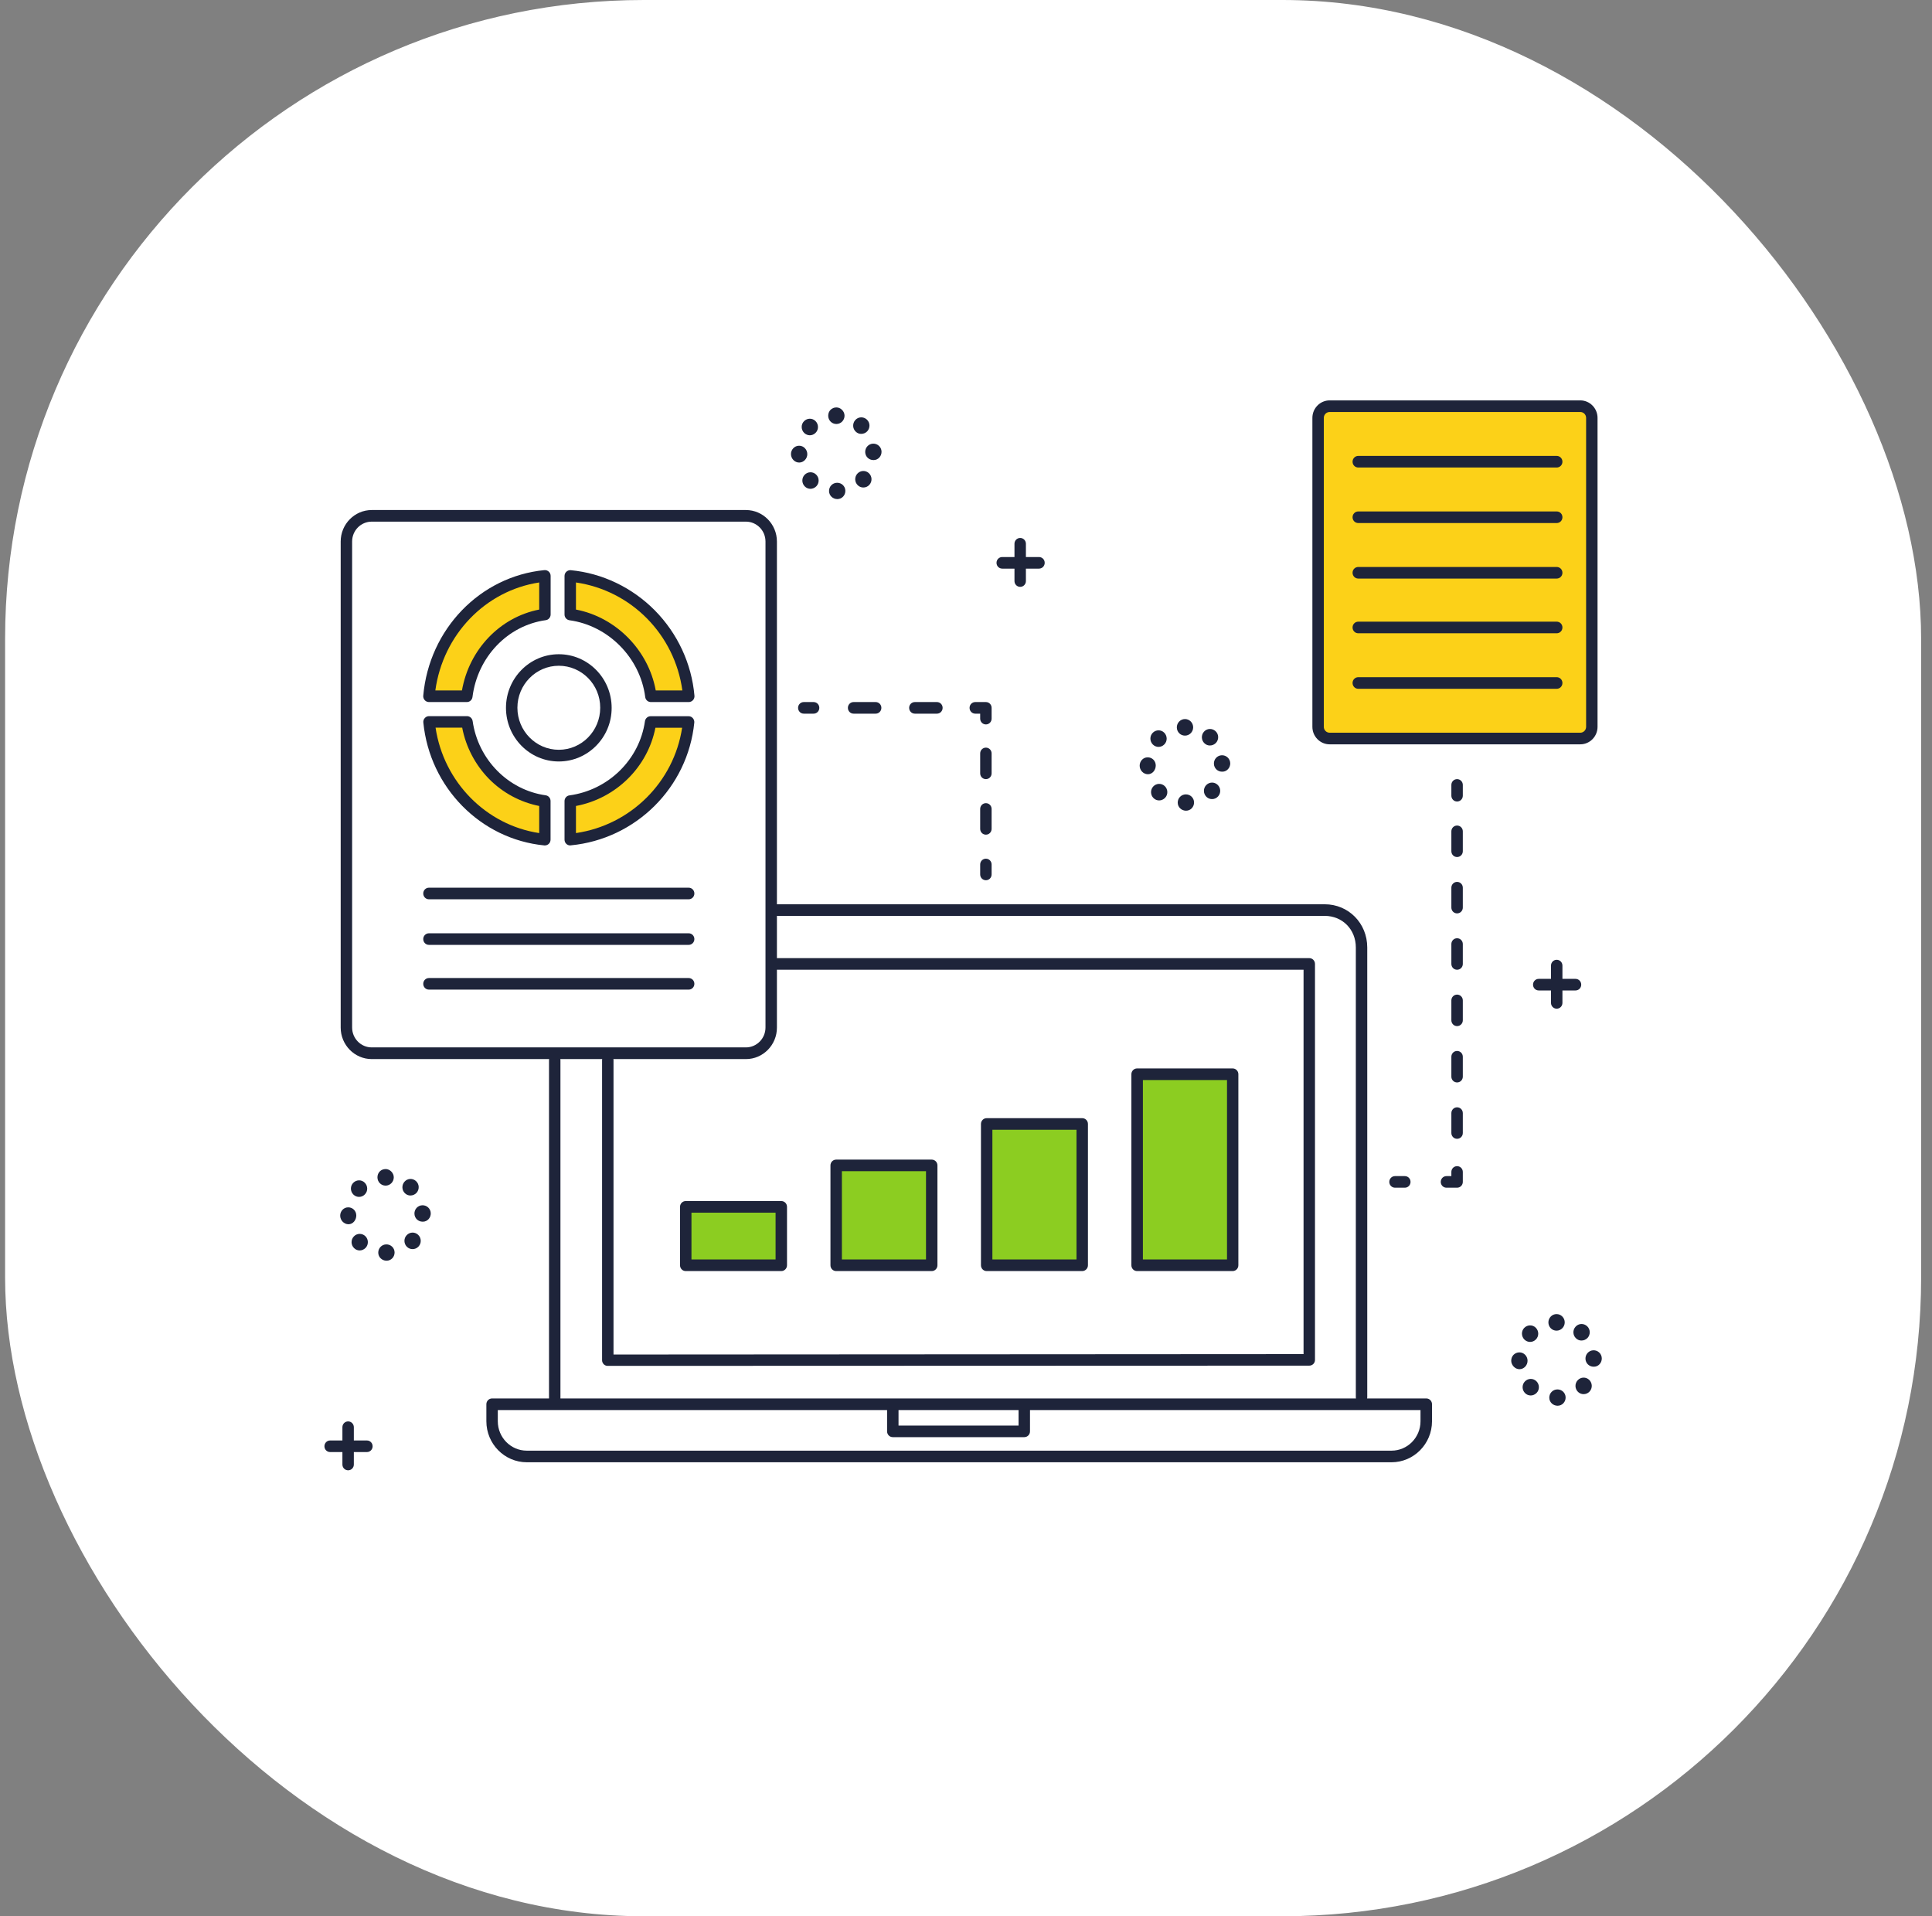<svg width="121" height="120" viewBox="0 0 121 120" fill="none" xmlns="http://www.w3.org/2000/svg">
<rect x="0" y="0" width="121" height="120" fill="#808080" stroke="none"/>
<rect x="0.319" y="0" width="120" height="120" rx="40" fill="white"/>
<g clip-path="url(#clip0_174_20)">
<path d="M58.35 72.98H52.367V79.234H58.35V72.98Z" fill="#8CCD21"/>
<path d="M48.929 75.575H42.946V79.234H48.929V75.575Z" fill="#8CCD21"/>
<path d="M67.776 70.385H61.792V79.234H67.776V70.385Z" fill="#8CCD21"/>
<path d="M77.202 67.271H71.218V79.234H77.202V67.271Z" fill="#8CCD21"/>
<path d="M29.249 45.21H26.871C27.259 49.102 30.292 52.205 34.128 52.579V50.166C31.571 49.808 29.612 47.753 29.249 45.21Z" fill="#FCD118"/>
<path d="M35.714 50.166V52.579C39.601 52.205 42.736 49.102 43.124 45.21H40.746C40.383 47.753 38.322 49.808 35.714 50.166Z" fill="#FCD118"/>
<path d="M26.866 43.601H29.239C29.571 40.954 31.571 38.837 34.128 38.484V36.07C30.292 36.444 27.219 39.605 26.866 43.601Z" fill="#FCD118"/>
<path d="M35.714 36.07V38.484C38.322 38.837 40.429 41.006 40.762 43.601H43.135C42.782 39.605 39.601 36.439 35.714 36.07Z" fill="#FCD118"/>
<path d="M98.974 25.436H83.273C82.874 25.436 82.552 25.764 82.552 26.168V45.516C82.552 45.921 82.874 46.248 83.273 46.248H98.974C99.373 46.248 99.695 45.921 99.695 45.516V26.168C99.695 25.764 99.373 25.436 98.974 25.436Z" fill="#FCD118"/>
<path d="M87.15 91.57H32.993C31.597 91.57 30.461 90.418 30.461 89.001V87.937C30.461 87.735 30.62 87.574 30.819 87.574H89.328C89.528 87.574 89.686 87.735 89.686 87.937V89.001C89.686 90.418 88.546 91.57 87.15 91.57ZM31.177 88.3V89.001C31.177 90.018 31.99 90.843 32.993 90.843H87.15C88.152 90.843 88.965 90.018 88.965 89.001V88.3H31.177Z" fill="#1E243A"/>
<path d="M64.15 89.997H55.916C55.716 89.997 55.558 89.837 55.558 89.634V87.973C55.558 87.771 55.716 87.61 55.916 87.61C56.115 87.61 56.274 87.771 56.274 87.973V89.271H63.792V87.973C63.792 87.771 63.95 87.61 64.15 87.61C64.349 87.61 64.508 87.771 64.508 87.973V89.634C64.508 89.837 64.349 89.997 64.15 89.997Z" fill="#1E243A"/>
<path d="M85.272 87.87C85.073 87.87 84.915 87.709 84.915 87.506V59.331C84.915 58.205 84.076 57.354 82.966 57.354H48.653C48.454 57.354 48.295 57.193 48.295 56.99C48.295 56.788 48.454 56.627 48.653 56.627H82.966C84.459 56.627 85.63 57.816 85.63 59.331V87.506C85.63 87.709 85.472 87.87 85.272 87.87Z" fill="#1E243A"/>
<path d="M34.742 88.129C34.543 88.129 34.384 87.968 34.384 87.766V66.384C34.384 66.181 34.543 66.021 34.742 66.021C34.941 66.021 35.1 66.181 35.1 66.384V87.766C35.1 87.968 34.941 88.129 34.742 88.129Z" fill="#1E243A"/>
<path d="M38.066 85.534C37.969 85.534 37.882 85.503 37.816 85.436C37.749 85.368 37.708 85.28 37.708 85.186V66.384C37.708 66.181 37.867 66.021 38.066 66.021C38.266 66.021 38.424 66.181 38.424 66.384V84.823L81.641 84.797V60.727H48.653C48.454 60.727 48.295 60.566 48.295 60.364C48.295 60.161 48.454 60 48.653 60H81.999C82.199 60 82.357 60.161 82.357 60.364V85.16C82.357 85.363 82.199 85.519 81.999 85.519L38.066 85.534Z" fill="#1E243A"/>
<path d="M46.72 66.322H23.281C22.207 66.322 21.337 65.434 21.337 64.35V33.911C21.337 32.822 22.212 31.939 23.281 31.939H46.715C47.789 31.939 48.658 32.827 48.658 33.911V64.344C48.664 65.434 47.789 66.322 46.72 66.322ZM23.281 32.666C22.6 32.666 22.053 33.226 22.053 33.911V64.344C22.053 65.034 22.605 65.59 23.281 65.59H46.715C47.395 65.59 47.942 65.029 47.942 64.344V33.911C47.942 33.221 47.39 32.666 46.715 32.666H23.281Z" fill="#1E243A"/>
<path d="M34.128 52.942C34.118 52.942 34.108 52.942 34.093 52.942C30.103 52.553 26.917 49.32 26.513 45.246C26.503 45.142 26.533 45.044 26.605 44.966C26.672 44.888 26.769 44.846 26.871 44.846H29.249C29.428 44.846 29.576 44.981 29.602 45.158C29.945 47.566 31.827 49.475 34.174 49.803C34.353 49.828 34.481 49.979 34.481 50.161V52.579C34.481 52.683 34.44 52.781 34.364 52.849C34.302 52.906 34.215 52.942 34.128 52.942ZM27.28 45.573C27.791 48.977 30.446 51.666 33.77 52.169V50.472C32.594 50.238 31.484 49.652 30.61 48.759C29.766 47.893 29.177 46.772 28.947 45.568H27.28V45.573Z" fill="#1E243A"/>
<path d="M35.714 52.942C35.627 52.942 35.54 52.911 35.473 52.849C35.397 52.781 35.356 52.683 35.356 52.579V50.166C35.356 49.984 35.489 49.828 35.668 49.808C38.107 49.475 40.051 47.566 40.393 45.163C40.419 44.986 40.572 44.851 40.746 44.851H43.124C43.227 44.851 43.324 44.893 43.391 44.971C43.457 45.049 43.493 45.147 43.483 45.251C43.078 49.309 39.826 52.548 35.749 52.937C35.734 52.942 35.724 52.942 35.714 52.942ZM36.072 50.472V52.169C39.498 51.666 42.204 48.977 42.721 45.573H41.048C40.562 48.043 38.578 50 36.072 50.472Z" fill="#1E243A"/>
<path d="M29.239 43.964H26.866C26.764 43.964 26.672 43.922 26.6 43.845C26.533 43.767 26.498 43.668 26.508 43.564C26.876 39.402 30.067 36.096 34.093 35.702C34.195 35.691 34.292 35.728 34.369 35.795C34.445 35.863 34.486 35.961 34.486 36.065V38.478C34.486 38.66 34.353 38.816 34.174 38.837C31.791 39.169 29.909 41.141 29.592 43.642C29.571 43.829 29.418 43.964 29.239 43.964ZM27.265 43.237H28.932C29.382 40.669 31.315 38.65 33.77 38.172V36.475C30.395 36.989 27.745 39.745 27.265 43.237Z" fill="#1E243A"/>
<path d="M43.135 43.964H40.762C40.583 43.964 40.429 43.829 40.409 43.647C40.097 41.193 38.102 39.174 35.668 38.842C35.489 38.816 35.356 38.665 35.356 38.483V36.07C35.356 35.967 35.397 35.868 35.473 35.8C35.55 35.733 35.647 35.697 35.749 35.707C37.719 35.894 39.585 36.786 41.007 38.219C42.434 39.662 43.319 41.561 43.493 43.569C43.503 43.673 43.467 43.772 43.401 43.845C43.329 43.922 43.237 43.964 43.135 43.964ZM41.069 43.237H42.736C42.255 39.745 39.55 36.984 36.072 36.475V38.172C38.578 38.65 40.608 40.71 41.069 43.237Z" fill="#1E243A"/>
<path d="M34.998 47.685C33.172 47.685 31.689 46.18 31.689 44.327C31.689 42.474 33.172 40.969 34.998 40.969C36.824 40.969 38.307 42.474 38.307 44.327C38.312 46.175 36.824 47.685 34.998 47.685ZM34.998 41.691C33.566 41.691 32.405 42.874 32.405 44.322C32.405 45.775 33.571 46.953 34.998 46.953C36.43 46.953 37.591 45.77 37.591 44.322C37.596 42.869 36.43 41.691 34.998 41.691Z" fill="#1E243A"/>
<path d="M43.13 56.316H26.866C26.666 56.316 26.508 56.155 26.508 55.952C26.508 55.75 26.666 55.589 26.866 55.589H43.13C43.329 55.589 43.488 55.75 43.488 55.952C43.488 56.155 43.329 56.316 43.13 56.316Z" fill="#1E243A"/>
<path d="M43.13 59.17H26.866C26.666 59.17 26.508 59.009 26.508 58.807C26.508 58.604 26.666 58.444 26.866 58.444H43.13C43.329 58.444 43.488 58.604 43.488 58.807C43.488 59.009 43.329 59.17 43.13 59.17Z" fill="#1E243A"/>
<path d="M43.13 61.972H26.866C26.666 61.972 26.508 61.812 26.508 61.609C26.508 61.407 26.666 61.246 26.866 61.246H43.13C43.329 61.246 43.488 61.407 43.488 61.609C43.488 61.812 43.329 61.972 43.13 61.972Z" fill="#1E243A"/>
<path d="M58.353 79.597H52.369C52.169 79.597 52.011 79.436 52.011 79.234V72.98C52.011 72.778 52.169 72.617 52.369 72.617H58.353C58.552 72.617 58.711 72.778 58.711 72.98V79.234C58.711 79.436 58.552 79.597 58.353 79.597ZM52.727 78.87H57.995V73.343H52.727V78.87Z" fill="#1E243A"/>
<path d="M48.932 79.597H42.948C42.749 79.597 42.59 79.436 42.59 79.234V75.575C42.59 75.373 42.749 75.212 42.948 75.212H48.932C49.132 75.212 49.29 75.373 49.29 75.575V79.234C49.29 79.436 49.126 79.597 48.932 79.597ZM43.306 78.871H48.574V75.938H43.306V78.871Z" fill="#1E243A"/>
<path d="M67.779 79.597H61.795C61.595 79.597 61.437 79.436 61.437 79.234V70.385C61.437 70.183 61.595 70.022 61.795 70.022H67.779C67.978 70.022 68.137 70.183 68.137 70.385V79.234C68.137 79.436 67.973 79.597 67.779 79.597ZM62.153 78.871H67.421V70.749H62.153V78.871Z" fill="#1E243A"/>
<path d="M77.2 79.597H71.216C71.016 79.597 70.858 79.436 70.858 79.234V67.271C70.858 67.069 71.016 66.908 71.216 66.908H77.2C77.399 66.908 77.558 67.069 77.558 67.271V79.234C77.558 79.436 77.399 79.597 77.2 79.597ZM71.579 78.871H76.847V67.635H71.579V78.871Z" fill="#1E243A"/>
<path d="M98.974 46.611H83.273C82.68 46.611 82.194 46.118 82.194 45.516V26.168C82.194 25.566 82.68 25.073 83.273 25.073H98.974C99.568 25.073 100.053 25.566 100.053 26.168V45.516C100.053 46.118 99.568 46.611 98.974 46.611ZM83.273 25.8C83.073 25.8 82.91 25.966 82.91 26.168V45.516C82.91 45.718 83.073 45.884 83.273 45.884H98.974C99.174 45.884 99.337 45.718 99.337 45.516V26.168C99.337 25.966 99.174 25.8 98.974 25.8H83.273Z" fill="#1E243A"/>
<path d="M97.496 29.277H85.068C84.868 29.277 84.71 29.116 84.71 28.914C84.71 28.711 84.868 28.55 85.068 28.55H97.496C97.695 28.55 97.854 28.711 97.854 28.914C97.854 29.116 97.695 29.277 97.496 29.277Z" fill="#1E243A"/>
<path d="M97.496 32.754H85.068C84.868 32.754 84.71 32.593 84.71 32.391C84.71 32.188 84.868 32.028 85.068 32.028H97.496C97.695 32.028 97.854 32.188 97.854 32.391C97.854 32.593 97.695 32.754 97.496 32.754Z" fill="#1E243A"/>
<path d="M97.496 36.231H85.068C84.868 36.231 84.71 36.07 84.71 35.868C84.71 35.666 84.868 35.505 85.068 35.505H97.496C97.695 35.505 97.854 35.666 97.854 35.868C97.854 36.07 97.695 36.231 97.496 36.231Z" fill="#1E243A"/>
<path d="M97.496 39.657H85.068C84.868 39.657 84.71 39.496 84.71 39.293C84.71 39.091 84.868 38.93 85.068 38.93H97.496C97.695 38.93 97.854 39.091 97.854 39.293C97.854 39.496 97.695 39.657 97.496 39.657Z" fill="#1E243A"/>
<path d="M97.496 43.134H85.068C84.868 43.134 84.71 42.973 84.71 42.77C84.71 42.568 84.868 42.407 85.068 42.407H97.496C97.695 42.407 97.854 42.568 97.854 42.77C97.854 42.973 97.695 43.134 97.496 43.134Z" fill="#1E243A"/>
<path d="M91.256 50.192C91.057 50.192 90.898 50.031 90.898 49.828V49.154C90.898 48.951 91.057 48.791 91.256 48.791C91.456 48.791 91.615 48.951 91.615 49.154V49.828C91.615 50.031 91.456 50.192 91.256 50.192Z" fill="#1E243A"/>
<path d="M91.256 71.314C91.057 71.314 90.898 71.153 90.898 70.951V69.705C90.898 69.503 91.057 69.342 91.256 69.342C91.456 69.342 91.615 69.503 91.615 69.705V70.951C91.615 71.153 91.456 71.314 91.256 71.314ZM91.256 67.785C91.057 67.785 90.898 67.624 90.898 67.422V66.176C90.898 65.974 91.057 65.813 91.256 65.813C91.456 65.813 91.615 65.974 91.615 66.176V67.422C91.615 67.624 91.456 67.785 91.256 67.785ZM91.256 64.256C91.057 64.256 90.898 64.095 90.898 63.893V62.647C90.898 62.445 91.057 62.284 91.256 62.284C91.456 62.284 91.615 62.445 91.615 62.647V63.893C91.615 64.095 91.456 64.256 91.256 64.256ZM91.256 60.727C91.057 60.727 90.898 60.566 90.898 60.364V59.118C90.898 58.916 91.057 58.755 91.256 58.755C91.456 58.755 91.615 58.916 91.615 59.118V60.364C91.615 60.566 91.456 60.727 91.256 60.727ZM91.256 57.198C91.057 57.198 90.898 57.037 90.898 56.835V55.589C90.898 55.387 91.057 55.226 91.256 55.226C91.456 55.226 91.615 55.387 91.615 55.589V56.835C91.615 57.037 91.456 57.198 91.256 57.198ZM91.256 53.669C91.057 53.669 90.898 53.508 90.898 53.306V52.06C90.898 51.858 91.057 51.697 91.256 51.697C91.456 51.697 91.615 51.858 91.615 52.06V53.306C91.615 53.508 91.456 53.669 91.256 53.669Z" fill="#1E243A"/>
<path d="M91.257 74.376H90.592C90.392 74.376 90.234 74.215 90.234 74.013C90.234 73.811 90.392 73.65 90.592 73.65H90.898V73.39C90.898 73.188 91.057 73.027 91.257 73.027C91.456 73.027 91.615 73.188 91.615 73.39V74.013C91.615 74.215 91.456 74.376 91.257 74.376Z" fill="#1E243A"/>
<path d="M87.983 74.376H87.37C87.17 74.376 87.011 74.215 87.011 74.013C87.011 73.81 87.17 73.65 87.37 73.65H87.983C88.183 73.65 88.341 73.81 88.341 74.013C88.341 74.215 88.183 74.376 87.983 74.376Z" fill="#1E243A"/>
<path d="M50.955 44.691H50.341C50.142 44.691 49.983 44.53 49.983 44.327C49.983 44.125 50.142 43.964 50.341 43.964H50.955C51.154 43.964 51.313 44.125 51.313 44.327C51.313 44.53 51.154 44.691 50.955 44.691Z" fill="#1E243A"/>
<path d="M58.678 44.691H57.297C57.097 44.691 56.939 44.53 56.939 44.327C56.939 44.125 57.097 43.964 57.297 43.964H58.678C58.877 43.964 59.036 44.125 59.036 44.327C59.036 44.53 58.877 44.691 58.678 44.691ZM54.842 44.691H53.461C53.262 44.691 53.103 44.53 53.103 44.327C53.103 44.125 53.262 43.964 53.461 43.964H54.842C55.041 43.964 55.2 44.125 55.2 44.327C55.2 44.53 55.041 44.691 54.842 44.691Z" fill="#1E243A"/>
<path d="M61.746 45.365C61.547 45.365 61.388 45.204 61.388 45.002V44.691H61.081C60.882 44.691 60.723 44.53 60.723 44.327C60.723 44.125 60.882 43.964 61.081 43.964H61.746C61.946 43.964 62.104 44.125 62.104 44.327V45.002C62.104 45.204 61.946 45.365 61.746 45.365Z" fill="#1E243A"/>
<path d="M61.746 52.268C61.547 52.268 61.388 52.107 61.388 51.904V50.659C61.388 50.456 61.547 50.296 61.746 50.296C61.946 50.296 62.104 50.456 62.104 50.659V51.904C62.104 52.107 61.946 52.268 61.746 52.268ZM61.746 48.791C61.547 48.791 61.388 48.63 61.388 48.427V47.182C61.388 46.979 61.547 46.818 61.746 46.818C61.946 46.818 62.104 46.979 62.104 47.182V48.427C62.104 48.63 61.946 48.791 61.746 48.791Z" fill="#1E243A"/>
<path d="M61.746 55.122C61.547 55.122 61.388 54.961 61.388 54.759V54.136C61.388 53.934 61.547 53.773 61.746 53.773C61.946 53.773 62.104 53.934 62.104 54.136V54.759C62.104 54.961 61.946 55.122 61.746 55.122Z" fill="#1E243A"/>
<path d="M63.894 36.75C63.695 36.75 63.536 36.589 63.536 36.387V34.052C63.536 33.849 63.695 33.688 63.894 33.688C64.094 33.688 64.252 33.849 64.252 34.052V36.387C64.252 36.589 64.094 36.75 63.894 36.75Z" fill="#1E243A"/>
<path d="M65.071 35.608H62.769C62.57 35.608 62.411 35.448 62.411 35.245C62.411 35.043 62.57 34.882 62.769 34.882H65.071C65.27 34.882 65.429 35.043 65.429 35.245C65.429 35.448 65.27 35.608 65.071 35.608Z" fill="#1E243A"/>
<path d="M21.803 92.073C21.603 92.073 21.445 91.912 21.445 91.71V89.375C21.445 89.172 21.603 89.011 21.803 89.011C22.002 89.011 22.161 89.172 22.161 89.375V91.71C22.161 91.912 22.002 92.073 21.803 92.073Z" fill="#1E243A"/>
<path d="M22.979 90.931H20.677C20.478 90.931 20.319 90.771 20.319 90.568C20.319 90.366 20.478 90.205 20.677 90.205H22.979C23.178 90.205 23.337 90.366 23.337 90.568C23.337 90.771 23.178 90.931 22.979 90.931Z" fill="#1E243A"/>
<path d="M97.496 63.166C97.297 63.166 97.138 63.005 97.138 62.803V60.468C97.138 60.265 97.297 60.104 97.496 60.104C97.696 60.104 97.854 60.265 97.854 60.468V62.803C97.854 63.005 97.696 63.166 97.496 63.166Z" fill="#1E243A"/>
<path d="M98.672 62.025H96.371C96.171 62.025 96.013 61.864 96.013 61.661C96.013 61.459 96.171 61.298 96.371 61.298H98.672C98.872 61.298 99.031 61.459 99.031 61.661C99.031 61.864 98.872 62.025 98.672 62.025Z" fill="#1E243A"/>
<path d="M73.76 50.27C73.755 49.984 73.975 49.751 74.261 49.745C74.543 49.74 74.778 49.958 74.783 50.244C74.788 50.529 74.568 50.768 74.282 50.768C74.277 50.768 74.272 50.768 74.272 50.768C73.995 50.763 73.765 50.55 73.76 50.27ZM72.246 49.979C72.042 49.782 72.037 49.45 72.231 49.247C72.425 49.04 72.753 49.035 72.952 49.232C73.157 49.429 73.162 49.761 72.967 49.963C72.865 50.067 72.732 50.124 72.599 50.124C72.471 50.124 72.343 50.078 72.246 49.979ZM75.56 49.901C75.356 49.704 75.346 49.377 75.54 49.169C75.734 48.962 76.056 48.951 76.261 49.149C76.466 49.346 76.476 49.673 76.281 49.88C76.179 49.989 76.046 50.041 75.908 50.041C75.78 50.041 75.658 49.995 75.56 49.901ZM71.377 47.955C71.372 47.669 71.592 47.426 71.873 47.426C72.154 47.42 72.384 47.644 72.384 47.934C72.384 48.22 72.18 48.484 71.893 48.484C71.888 48.484 71.888 48.484 71.888 48.484C71.607 48.479 71.382 48.24 71.377 47.955ZM76.026 47.83C76.016 47.545 76.236 47.306 76.517 47.296C76.798 47.285 77.038 47.504 77.049 47.789C77.059 48.074 76.839 48.324 76.558 48.324C76.553 48.324 76.547 48.324 76.537 48.324C76.261 48.324 76.036 48.111 76.026 47.83ZM72.2 46.621C72.001 46.419 71.996 46.092 72.195 45.889C72.395 45.687 72.717 45.682 72.916 45.884C73.116 46.087 73.121 46.414 72.921 46.616C72.819 46.72 72.691 46.772 72.558 46.772C72.43 46.772 72.297 46.72 72.2 46.621ZM75.438 46.549C75.228 46.356 75.218 46.024 75.407 45.817C75.596 45.604 75.918 45.594 76.128 45.786C76.338 45.978 76.348 46.305 76.159 46.517C76.056 46.626 75.918 46.684 75.78 46.684C75.663 46.689 75.535 46.642 75.438 46.549ZM73.704 45.547C73.704 45.261 73.934 45.028 74.215 45.028C74.497 45.028 74.727 45.261 74.727 45.547C74.727 45.832 74.497 46.066 74.215 46.066C73.929 46.066 73.704 45.838 73.704 45.547Z" fill="#1E243A"/>
<path d="M97.031 87.532C97.026 87.247 97.246 87.013 97.532 87.008C97.813 87.003 98.049 87.221 98.054 87.506C98.059 87.792 97.839 88.03 97.552 88.03C97.547 88.03 97.542 88.03 97.542 88.03C97.266 88.025 97.036 87.812 97.031 87.532ZM95.517 87.242C95.312 87.044 95.307 86.712 95.502 86.51C95.696 86.302 96.023 86.297 96.223 86.494C96.427 86.692 96.433 87.024 96.238 87.226C96.136 87.33 96.003 87.387 95.87 87.387C95.742 87.387 95.614 87.34 95.517 87.242ZM98.831 87.164C98.627 86.966 98.616 86.64 98.811 86.432C99.005 86.224 99.327 86.214 99.532 86.411C99.736 86.608 99.747 86.935 99.552 87.143C99.45 87.252 99.317 87.304 99.179 87.304C99.051 87.304 98.928 87.257 98.831 87.164ZM94.647 85.223C94.642 84.911 94.873 84.693 95.154 84.688C95.435 84.683 95.67 84.922 95.67 85.207C95.675 85.493 95.445 85.742 95.164 85.742C95.159 85.742 95.159 85.742 95.159 85.742C94.883 85.742 94.653 85.482 94.647 85.223ZM99.297 85.093C99.286 84.808 99.506 84.569 99.788 84.558C100.069 84.548 100.309 84.766 100.319 85.052C100.33 85.337 100.11 85.586 99.829 85.586C99.823 85.586 99.818 85.586 99.808 85.586C99.532 85.586 99.307 85.373 99.297 85.093ZM95.471 83.884C95.272 83.681 95.266 83.354 95.466 83.152C95.665 82.95 95.987 82.944 96.187 83.147C96.386 83.349 96.392 83.676 96.192 83.879C96.09 83.982 95.962 84.034 95.829 84.034C95.701 84.034 95.568 83.982 95.471 83.884ZM98.708 83.811C98.499 83.619 98.483 83.292 98.678 83.079C98.867 82.867 99.189 82.856 99.399 83.048C99.609 83.24 99.619 83.572 99.43 83.78C99.327 83.889 99.189 83.946 99.051 83.946C98.933 83.951 98.806 83.905 98.708 83.811ZM96.975 82.809C96.975 82.524 97.205 82.29 97.486 82.29C97.767 82.29 97.998 82.524 97.998 82.809C97.998 83.095 97.767 83.329 97.486 83.329C97.2 83.329 96.975 83.1 96.975 82.809Z" fill="#1E243A"/>
<path d="M23.69 78.45C23.685 78.165 23.905 77.931 24.191 77.926C24.472 77.921 24.708 78.139 24.713 78.424C24.718 78.71 24.498 78.948 24.212 78.948C24.206 78.948 24.201 78.948 24.201 78.948C23.925 78.943 23.695 78.73 23.69 78.45ZM22.176 78.159C21.971 77.962 21.966 77.63 22.161 77.428C22.355 77.22 22.682 77.215 22.882 77.412C23.086 77.609 23.091 77.942 22.897 78.144C22.795 78.248 22.662 78.305 22.529 78.305C22.401 78.305 22.273 78.258 22.176 78.159ZM25.49 78.082C25.285 77.884 25.275 77.558 25.47 77.35C25.664 77.142 25.986 77.132 26.191 77.329C26.395 77.526 26.406 77.853 26.211 78.061C26.109 78.17 25.976 78.222 25.838 78.222C25.71 78.222 25.587 78.175 25.49 78.082ZM21.306 76.135C21.301 75.85 21.521 75.606 21.803 75.606C22.084 75.601 22.314 75.824 22.314 76.115C22.314 76.4 22.11 76.665 21.823 76.665C21.818 76.665 21.818 76.665 21.818 76.665C21.542 76.66 21.312 76.421 21.306 76.135ZM25.956 76.011C25.945 75.725 26.165 75.487 26.447 75.476C26.728 75.466 26.968 75.684 26.978 75.969C26.989 76.255 26.769 76.504 26.487 76.504C26.482 76.504 26.477 76.504 26.467 76.504C26.191 76.504 25.966 76.291 25.956 76.011ZM22.13 74.802C21.93 74.599 21.925 74.272 22.125 74.07C22.324 73.868 22.646 73.862 22.846 74.065C23.045 74.267 23.05 74.594 22.851 74.796C22.749 74.9 22.621 74.952 22.488 74.952C22.36 74.952 22.227 74.9 22.13 74.802ZM25.367 74.729C25.158 74.537 25.147 74.205 25.337 73.997C25.526 73.784 25.848 73.769 26.058 73.966C26.267 74.158 26.278 74.485 26.088 74.698C25.986 74.807 25.848 74.864 25.71 74.864C25.592 74.869 25.465 74.823 25.367 74.729ZM23.639 73.727C23.639 73.442 23.848 73.208 24.155 73.208C24.411 73.208 24.662 73.442 24.662 73.727C24.662 74.013 24.431 74.246 24.15 74.246C23.869 74.246 23.639 74.018 23.639 73.727Z" fill="#1E243A"/>
<path d="M51.922 30.756C51.916 30.471 52.136 30.237 52.423 30.232C52.704 30.227 52.939 30.445 52.944 30.73C52.95 31.015 52.73 31.254 52.443 31.254C52.438 31.254 52.433 31.254 52.433 31.254C52.157 31.249 51.927 31.036 51.922 30.756ZM50.408 30.465C50.203 30.268 50.198 29.936 50.392 29.734C50.587 29.526 50.914 29.521 51.113 29.718C51.318 29.915 51.323 30.247 51.129 30.45C51.026 30.554 50.894 30.611 50.761 30.611C50.633 30.611 50.505 30.564 50.408 30.465ZM53.722 30.387C53.517 30.19 53.507 29.863 53.701 29.656C53.896 29.448 54.218 29.438 54.422 29.635C54.627 29.832 54.637 30.159 54.443 30.367C54.341 30.476 54.208 30.528 54.07 30.528C53.942 30.528 53.819 30.481 53.722 30.387ZM49.538 28.441C49.533 28.156 49.763 27.912 50.044 27.912C50.326 27.907 50.556 28.146 50.561 28.431C50.566 28.716 50.336 28.965 50.055 28.965C50.05 28.965 50.05 28.965 50.05 28.965C49.773 28.965 49.543 28.727 49.538 28.441ZM54.187 28.317C54.177 28.031 54.397 27.793 54.678 27.782C54.959 27.772 55.2 27.99 55.21 28.275C55.22 28.561 55 28.81 54.719 28.81C54.714 28.81 54.709 28.81 54.699 28.81C54.422 28.81 54.197 28.597 54.187 28.317ZM50.362 27.108C50.162 26.905 50.157 26.578 50.356 26.376C50.556 26.173 50.878 26.168 51.078 26.371C51.277 26.573 51.282 26.9 51.083 27.102C50.98 27.206 50.853 27.258 50.72 27.258C50.592 27.258 50.464 27.206 50.362 27.108ZM53.599 27.035C53.389 26.843 53.379 26.511 53.568 26.303C53.758 26.09 54.08 26.08 54.289 26.272C54.499 26.464 54.509 26.791 54.32 27.004C54.218 27.113 54.08 27.17 53.942 27.17C53.824 27.175 53.696 27.128 53.599 27.035ZM51.87 26.033C51.87 25.748 52.08 25.514 52.387 25.514C52.643 25.514 52.893 25.748 52.893 26.033C52.893 26.319 52.663 26.552 52.382 26.552C52.1 26.552 51.87 26.324 51.87 26.033Z" fill="#1E243A"/>
</g>
<defs>
<clipPath id="clip0_174_20">
<rect width="80" height="67" fill="white" transform="translate(20.319 25.073)"/>
</clipPath>
</defs>
</svg>
